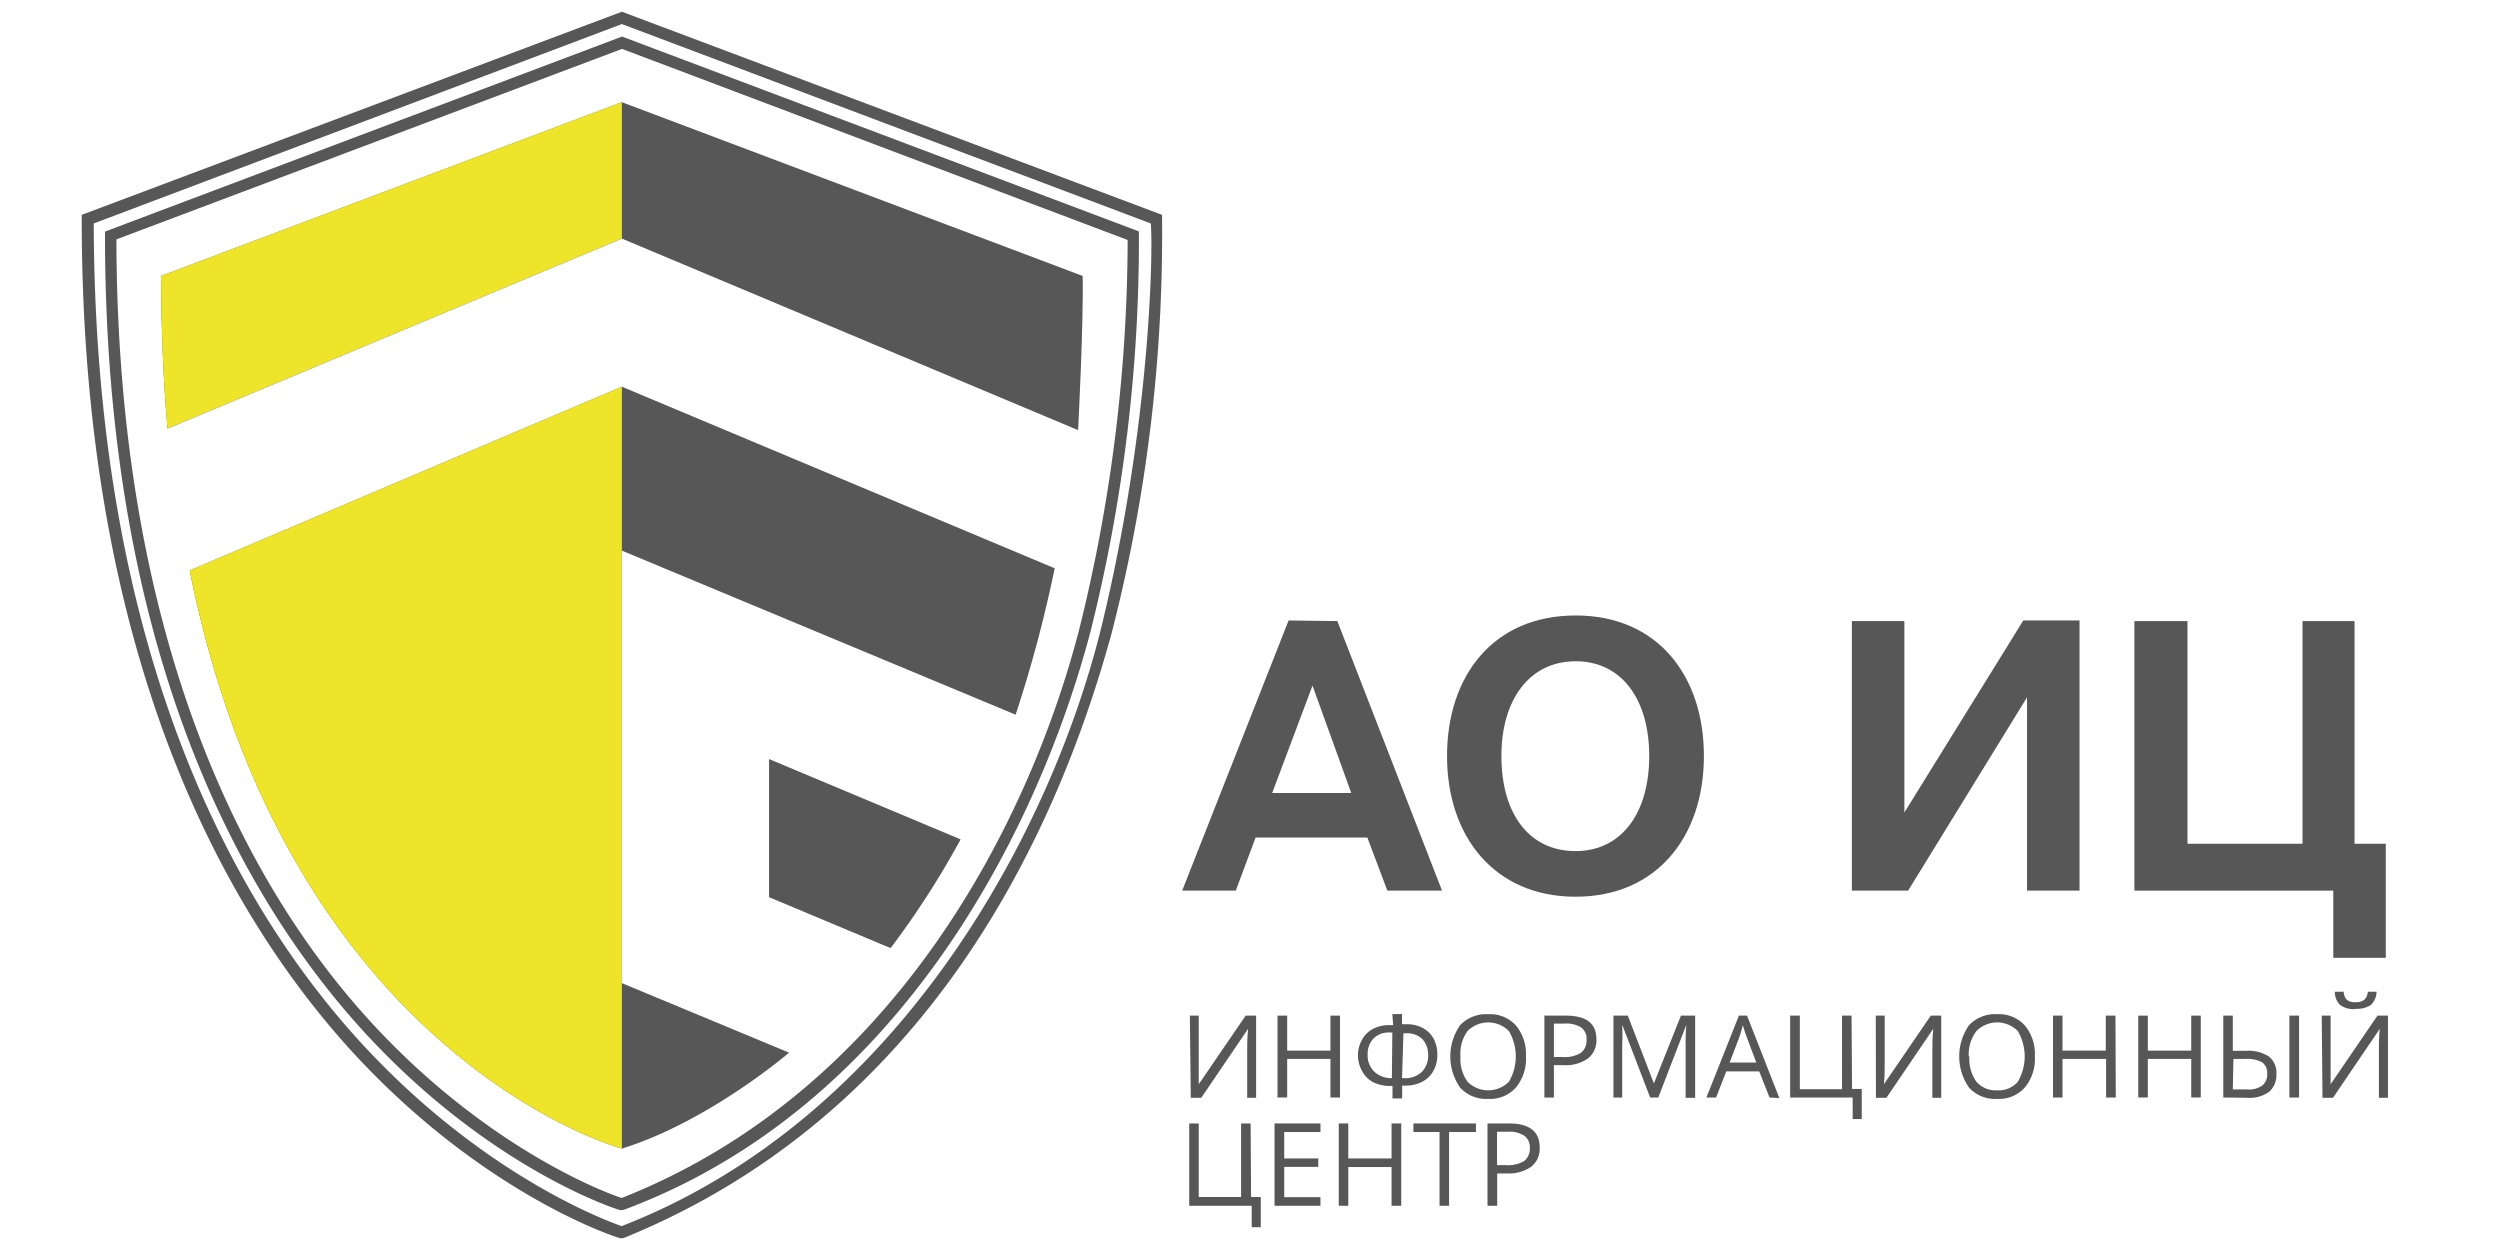 <svg id="Layer_1" data-name="Layer 1" xmlns="http://www.w3.org/2000/svg" viewBox="0 0 160 80"><defs><style>.cls-1{fill:#585757;}.cls-2{fill:#eee52a;}</style></defs><title>Монтажная область 5</title><path class="cls-1" d="M69.29,17.66,39.8,6.54,10.31,17.66c0,3.24.15,6.87.41,9.77L39.8,15.27,69,27.53S69.36,20.5,69.29,17.66Z"/><path class="cls-1" d="M67.5,36.37,39.8,24.75,12.14,36.51c6.27,31.24,27.66,37,27.66,37,5.55-1.72,10.7-6.14,10.7-6.14L39.8,62.92V35.24L65,45.74A84,84,0,0,0,67.5,36.37Z"/><path class="cls-1" d="M61.48,53.72,49.22,48.58v8.84L57,60.68A56,56,0,0,0,61.48,53.72Z"/><path class="cls-1" d="M39.83,77.45l-.13,0c-.08,0-8.37-2.59-16.52-11.54C15.67,57.64,6.72,42.14,6.72,15.07v-.25L39.81,2.34,72.89,14.81A103.07,103.07,0,0,1,69.8,40.39C66.48,53,57.62,70.8,40,77.4ZM7.45,15.32c.06,26.68,8.87,42,16.27,50.07s15,10.94,16.07,11.28c17.7-7,26.17-24.44,29.26-36.31a104,104,0,0,0,3.12-25L39.81,3.13Z"/><path class="cls-1" d="M39.83,79.25l-.12,0c-.09,0-8.75-2.71-17.28-12.06C14.58,58.54,5.23,42.34,5.23,14v-.25L39.8.75l34.57,13A102.35,102.35,0,0,1,71.15,40.5C67.62,53.43,59.38,71.27,40,79.2ZM6,14.3c.06,27.87,9.26,43.83,17,52.32S38.72,78.11,39.79,78.47c18-7,27.63-25.68,30.73-38.47s3.29-24,3.13-25.7L39.8,1.54Z"/><path class="cls-2" d="M39.8,6.54,10.31,17.66c0,3.24.15,6.87.41,9.77L39.8,15.27Z"/><path class="cls-2" d="M39.8,24.75,12.14,36.51c6.27,31.24,27.66,37,27.66,37Z"/><path class="cls-1" d="M85.59,39.75,92.29,57h-3.5L87.51,53.6H80.36L79.09,57H75.66l6.81-17.29Zm-4.17,11h5.06L84,43.88Z"/><path class="cls-1" d="M100.84,39.39c5.26,0,8.21,3.87,8.21,9s-3,9-8.21,9-8.23-3.87-8.23-9S95.56,39.39,100.84,39.39Zm0,15.08c2.91,0,4.71-2.4,4.71-6.08s-1.8-6.07-4.71-6.07-4.75,2.4-4.75,6.07S97.84,54.47,100.84,54.47Z"/><path class="cls-1" d="M118.52,57V39.75h3.36V52l7.61-12.29h3.6V57h-3.36V44.63L122.12,57Z"/><path class="cls-1" d="M150.69,39.75V54h2v7.3h-3.36V57H136.6V39.75H140V54h7.36V39.75Z"/><path class="cls-1" d="M76.15,65h.57v2.93c0,.54,0,1,0,1.46h0l3-4.39h.67v5.26h-.57v-2.9c0-.48,0-1,.06-1.52h0l-3,4.42h-.67Z"/><path class="cls-1" d="M85.76,70.24h-.61V67.77H82.38v2.47h-.62V65h.62v2.24h2.77V65h.61Z"/><path class="cls-1" d="M89.11,64.9h.62v.65H90a2.21,2.21,0,0,1,1.06.24,1.75,1.75,0,0,1,.7.7,2.22,2.22,0,0,1,.23,1,2.08,2.08,0,0,1-.26,1.06,1.72,1.72,0,0,1-.74.7,2.38,2.38,0,0,1-1.1.23h-.15v.82h-.62V69.5H89a2.38,2.38,0,0,1-1.1-.23,1.7,1.7,0,0,1-.72-.71,2.05,2.05,0,0,1-.27-1,2,2,0,0,1,.25-1,1.72,1.72,0,0,1,.69-.7,2.17,2.17,0,0,1,1.07-.25h.24Zm0,1.18h-.2a1.35,1.35,0,0,0-1,.38,1.41,1.41,0,0,0-.38,1,1.46,1.46,0,0,0,.4,1.1A1.55,1.55,0,0,0,89,69h.08ZM89.73,69h.09A1.55,1.55,0,0,0,91,68.6a1.47,1.47,0,0,0,.4-1.1,1.45,1.45,0,0,0-.37-1,1.39,1.39,0,0,0-1-.37h-.21Z"/><path class="cls-1" d="M97.66,67.6a2.87,2.87,0,0,1-.64,2,2.22,2.22,0,0,1-1.78.73,2.26,2.26,0,0,1-1.79-.72,3.49,3.49,0,0,1,0-4,2.29,2.29,0,0,1,1.8-.7,2.23,2.23,0,0,1,1.77.72A2.86,2.86,0,0,1,97.66,67.6Zm-4.19,0a2.53,2.53,0,0,0,.45,1.63,1.87,1.87,0,0,0,2.65,0,3.2,3.2,0,0,0,0-3.24,1.86,1.86,0,0,0-2.65,0A2.46,2.46,0,0,0,93.47,67.6Z"/><path class="cls-1" d="M102.17,66.51a1.46,1.46,0,0,1-.54,1.23,2.46,2.46,0,0,1-1.56.43h-.62v2.07h-.61V65h1.36C101.52,65,102.17,65.49,102.17,66.51Zm-2.72,1.14H100a2,2,0,0,0,1.18-.27,1,1,0,0,0,.36-.84.9.9,0,0,0-.34-.78,1.8,1.8,0,0,0-1.07-.25h-.68Z"/><path class="cls-1" d="M105.61,70.24l-1.79-4.66h0a12.69,12.69,0,0,1,0,1.31v3.35h-.56V65h.92l1.67,4.34h0L107.58,65h.91v5.26h-.61V66.85c0-.39,0-.81.05-1.27h0l-1.8,4.66Z"/><path class="cls-1" d="M113.25,70.24l-.66-1.67h-2.11l-.65,1.67h-.62L111.29,65h.52l2.07,5.28ZM112.4,68l-.61-1.63c-.08-.21-.16-.46-.25-.76-.05.23-.13.48-.22.76L110.7,68Z"/><path class="cls-1" d="M118.53,69.69h.62v1.93h-.58V70.24h-4V65h.62v4.71h2.7V65h.61Z"/><path class="cls-1" d="M120.05,65h.57v2.93c0,.54,0,1-.05,1.46h0l3-4.39h.67v5.26h-.57v-2.9c0-.48,0-1,.06-1.52h0l-3,4.42h-.67Z"/><path class="cls-1" d="M130.23,67.6a2.87,2.87,0,0,1-.64,2,2.22,2.22,0,0,1-1.77.73,2.26,2.26,0,0,1-1.8-.72,3.49,3.49,0,0,1,0-4,2.29,2.29,0,0,1,1.8-.7,2.23,2.23,0,0,1,1.77.72A2.86,2.86,0,0,1,130.23,67.6Zm-4.19,0a2.53,2.53,0,0,0,.45,1.63,1.63,1.63,0,0,0,1.33.55,1.6,1.6,0,0,0,1.32-.55,3.2,3.2,0,0,0,0-3.24,1.86,1.86,0,0,0-2.65,0A2.46,2.46,0,0,0,126,67.6Z"/><path class="cls-1" d="M135.41,70.24h-.62V67.77H132v2.47h-.61V65H132v2.24h2.77V65h.62Z"/><path class="cls-1" d="M140.85,70.24h-.61V67.77h-2.78v2.47h-.61V65h.61v2.24h2.78V65h.61Z"/><path class="cls-1" d="M142.29,70.24V65h.61v2.25h.86a2.43,2.43,0,0,1,1.44.36,1.31,1.31,0,0,1,.49,1.12,1.43,1.43,0,0,1-.46,1.14,2.11,2.11,0,0,1-1.37.39Zm.61-.52h.89a1.47,1.47,0,0,0,1-.25.91.91,0,0,0,.31-.76.83.83,0,0,0-.32-.72,2,2,0,0,0-1.05-.22h-.79Zm4.24.52h-.62V65h.62Z"/><path class="cls-1" d="M148.59,65h.57v2.93c0,.54,0,1,0,1.46h0l3-4.39h.67v5.26h-.58v-2.9c0-.48,0-1,.06-1.52h0l-3,4.42h-.67Zm2.18-.42a1.5,1.5,0,0,1-1-.26,1.16,1.16,0,0,1-.34-.85H150a.76.76,0,0,0,.2.52.85.85,0,0,0,.57.15.8.8,0,0,0,.55-.16.76.76,0,0,0,.22-.51h.56a1.18,1.18,0,0,1-.36.84A1.52,1.52,0,0,1,150.77,64.56Z"/><path class="cls-1" d="M80.07,76.61h.62v1.93h-.58V77.17h-4V71.9h.61v4.71h2.71V71.9h.61Z"/><path class="cls-1" d="M84.51,77.17H81.57V71.9h2.94v.55H82.19v1.69h2.18v.54H82.19v1.94h2.32Z"/><path class="cls-1" d="M89.68,77.17h-.62V74.69H86.29v2.48h-.61V71.9h.61v2.24h2.77V71.9h.62Z"/><path class="cls-1" d="M92.74,77.17h-.61V72.45H90.46V71.9h4v.55H92.74Z"/><path class="cls-1" d="M98.54,73.44A1.47,1.47,0,0,1,98,74.67a2.5,2.5,0,0,1-1.56.43h-.62v2.07H95.2V71.9h1.37C97.88,71.9,98.54,72.41,98.54,73.44Zm-2.73,1.13h.55a2.08,2.08,0,0,0,1.18-.26,1,1,0,0,0,.37-.85.9.9,0,0,0-.35-.77,1.76,1.76,0,0,0-1.06-.26h-.69Z"/></svg>